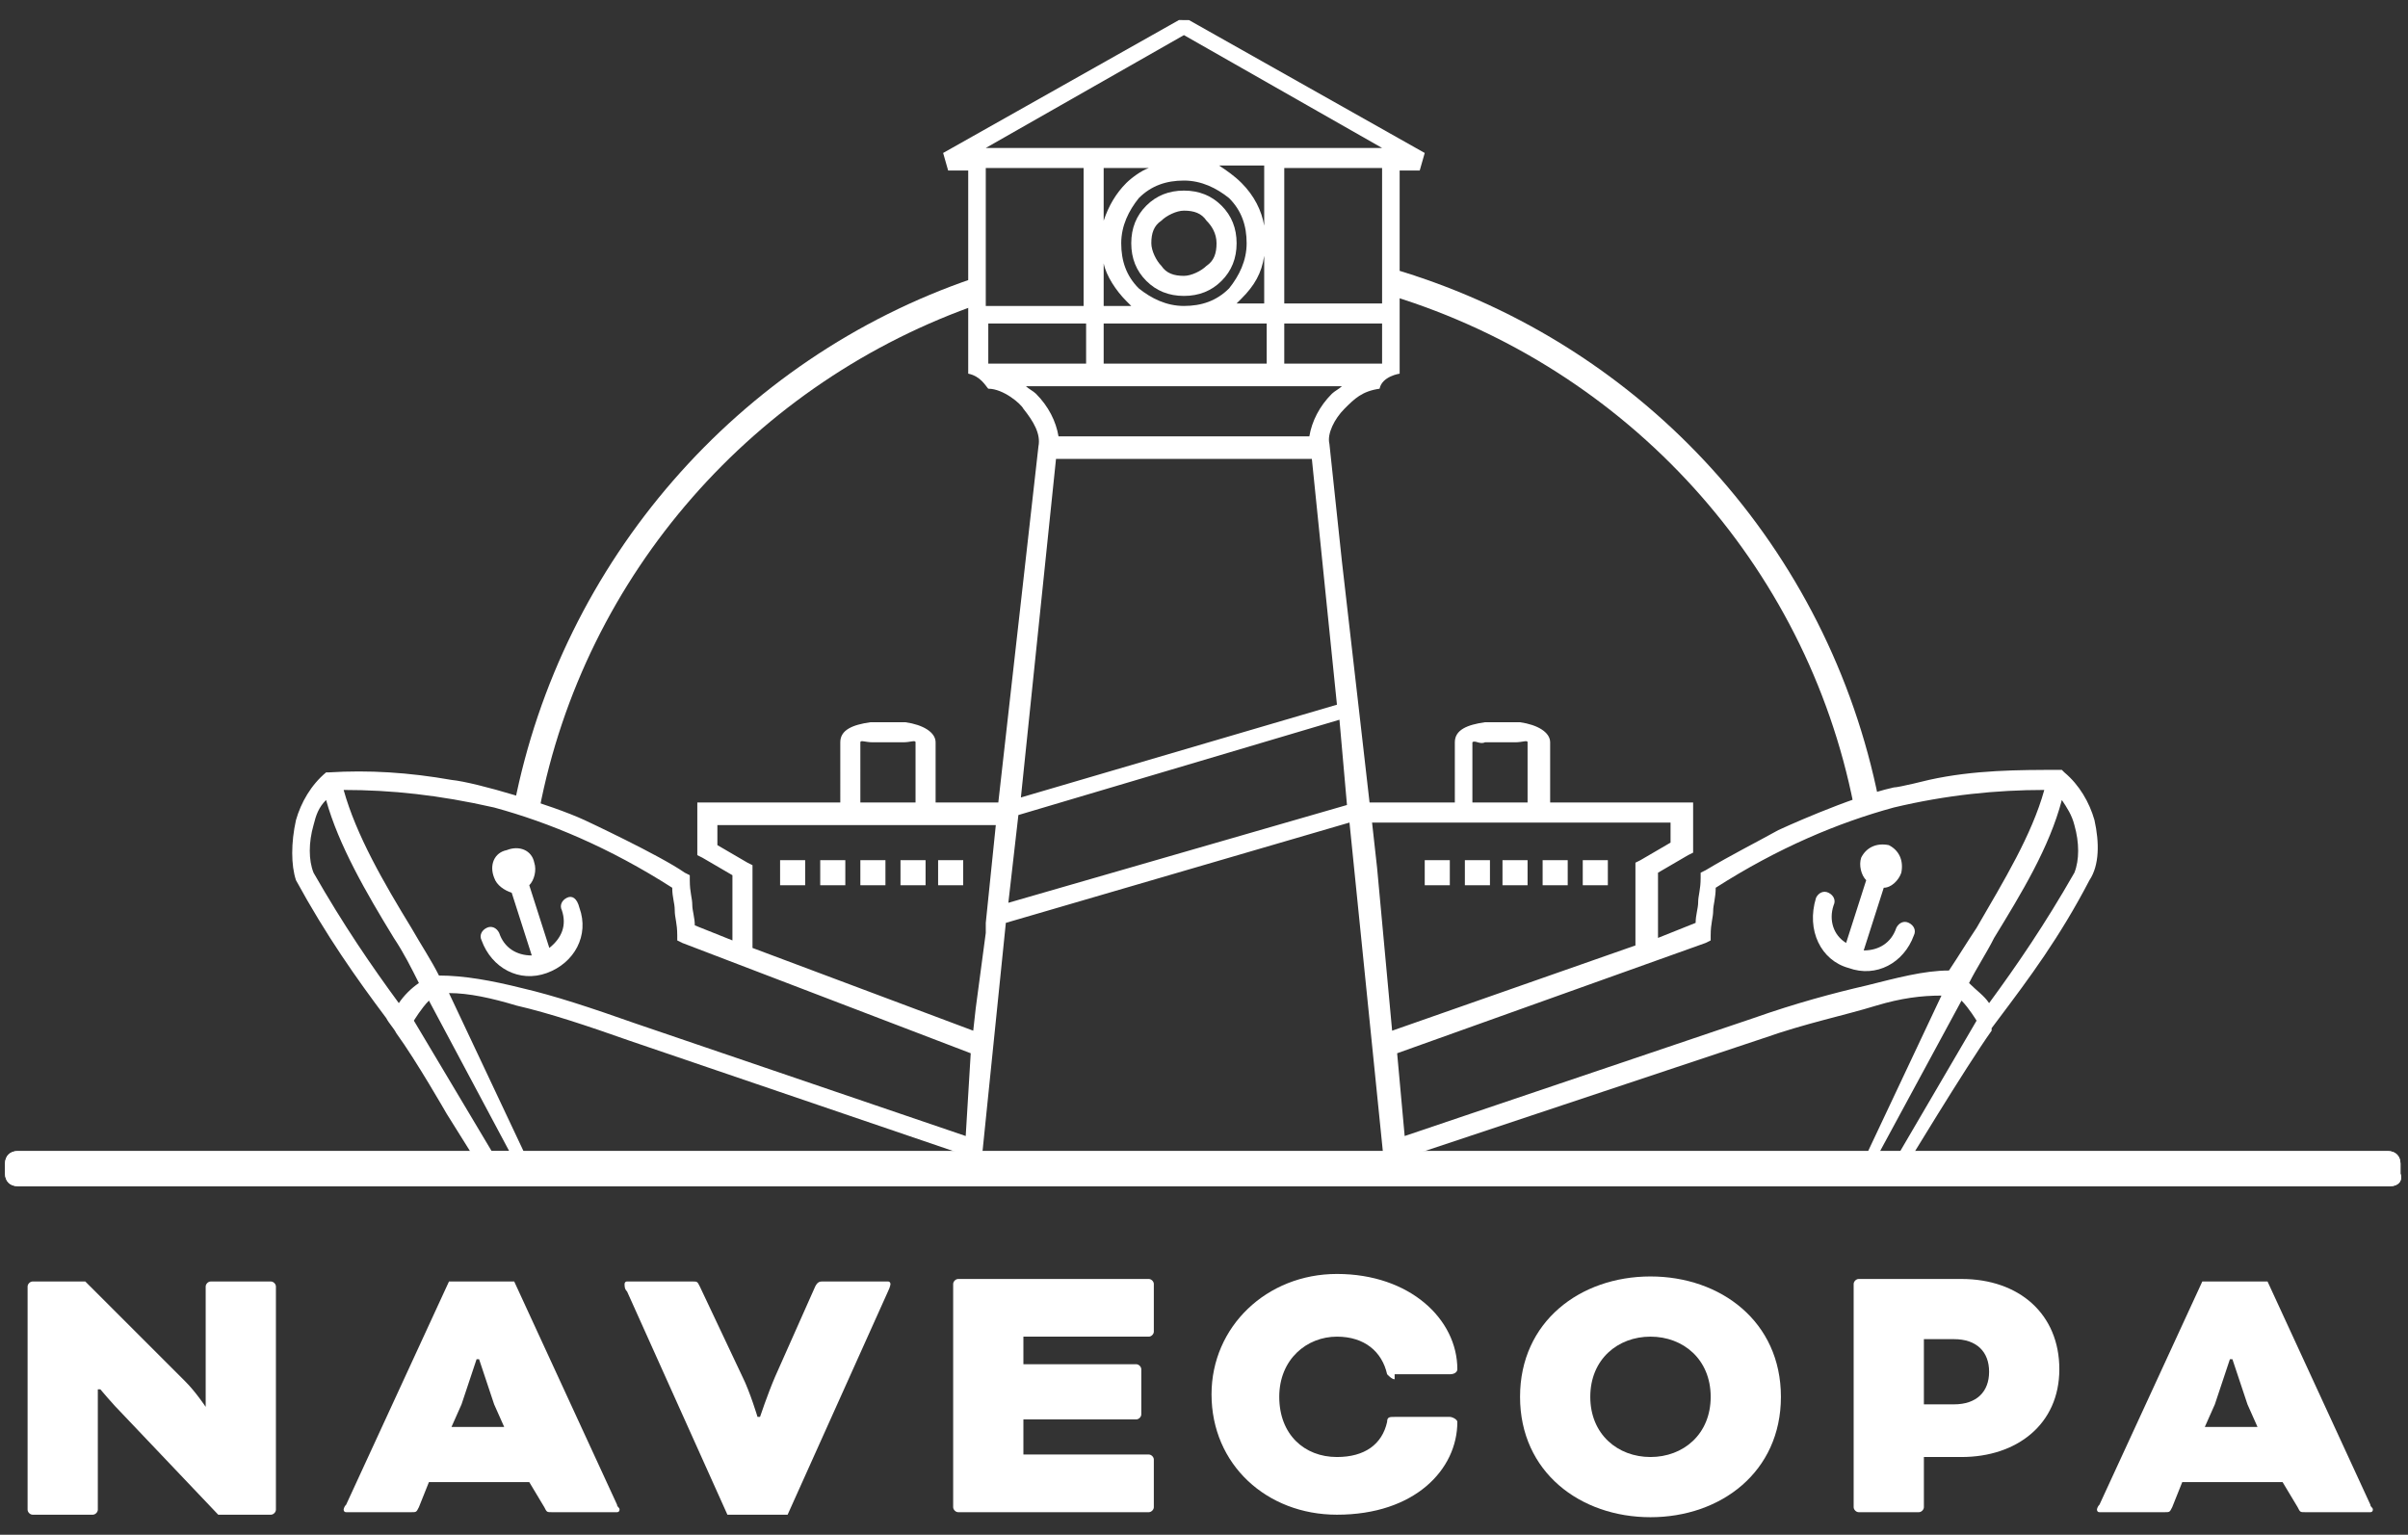 <?xml version="1.0" encoding="utf-8"?>
<!-- Generator: Adobe Illustrator 25.2.1, SVG Export Plug-In . SVG Version: 6.00 Build 0)  -->
<svg version="1.1" id="Capa_1" xmlns="http://www.w3.org/2000/svg" xmlns:xlink="http://www.w3.org/1999/xlink" x="0px" y="0px"
	 viewBox="0 0 96 61.2" style="enable-background:new 0 0 96 61.2;" xml:space="preserve">
<rect x="0" y="0" width="96" height="61.2" fill="#333333" stroke="none"/>
<style type="text/css">
	.st0{fill:#FFFFFF;}
	.st1{fill:none;}
</style>
<g>
	<g>
		<path class="st0" d="M21.5,32.3l-1-0.2c1.9-9.7,8.9-17.8,18.3-21l0.3,1C30.1,15.2,23.3,22.9,21.5,32.3z"/>
		<path class="st0" d="M73.9,32.1c-1.9-9.6-9-17.4-18.4-20.3l0.3-1c9.8,3,17.1,11.1,19.1,21.1L73.9,32.1z"/>
		<path class="st0" d="M22.6,35.8c-0.2,0.1-0.3,0.3-0.2,0.5c0.2,0.6,0,1.1-0.5,1.5l-0.8-2.5c0.2-0.2,0.3-0.6,0.2-0.9
			c-0.1-0.5-0.6-0.7-1.1-0.5c-0.5,0.1-0.7,0.6-0.5,1.1c0.1,0.3,0.4,0.5,0.7,0.6l0.8,2.5c-0.6,0-1.1-0.3-1.3-0.9
			c-0.1-0.2-0.3-0.3-0.5-0.2c-0.2,0.1-0.3,0.3-0.2,0.5c0.4,1.1,1.5,1.7,2.6,1.3c1.1-0.4,1.7-1.5,1.3-2.6
			C23,35.8,22.8,35.7,22.6,35.8z"/>
		<path class="st0" d="M73.7,38.6c1.1,0.4,2.2-0.2,2.6-1.3c0.1-0.2,0-0.4-0.2-0.5c-0.2-0.1-0.4,0-0.5,0.2c-0.2,0.6-0.7,0.9-1.3,0.9
			l0.8-2.5c0.3,0,0.6-0.3,0.7-0.6c0.1-0.5-0.1-0.9-0.5-1.1c-0.5-0.1-0.9,0.1-1.1,0.5c-0.1,0.3,0,0.7,0.2,0.9l-0.8,2.5
			c-0.5-0.3-0.7-0.9-0.5-1.5c0.1-0.2,0-0.4-0.2-0.5c-0.2-0.1-0.4,0-0.5,0.2C72,37.1,72.6,38.3,73.7,38.6z"/>
		<path class="st0" d="M45.7,8.2L45.7,8.2c-0.4,0.4-0.6,0.9-0.6,1.5c0,0.6,0.2,1.1,0.6,1.5l0,0c0.4,0.4,0.9,0.6,1.5,0.6
			c0.6,0,1.1-0.2,1.5-0.6h0c0.4-0.4,0.6-0.9,0.6-1.5c0-0.6-0.2-1.1-0.6-1.5h0c-0.4-0.4-0.9-0.6-1.5-0.6C46.6,7.6,46.1,7.8,45.7,8.2z
			 M48.5,9.7c0,0.4-0.1,0.7-0.4,0.9l0,0c-0.2,0.2-0.6,0.4-0.9,0.4c-0.4,0-0.7-0.1-0.9-0.4v0c-0.2-0.2-0.4-0.6-0.4-0.9
			c0-0.4,0.1-0.7,0.4-0.9v0c0.2-0.2,0.6-0.4,0.9-0.4c0.4,0,0.7,0.1,0.9,0.4l0,0C48.3,9,48.5,9.3,48.5,9.7z"/>
		<rect x="59.9" y="34.3" class="st0" width="1" height="1"/>
		<rect x="61.5" y="34.3" class="st0" width="1" height="1"/>
		<rect x="35.9" y="34.3" class="st0" width="1" height="1"/>
		<rect x="32.7" y="34.3" class="st0" width="1" height="1"/>
		<rect x="56.8" y="34.3" class="st0" width="1" height="1"/>
		<rect x="58.4" y="34.3" class="st0" width="1" height="1"/>
		<rect x="37.4" y="34.3" class="st0" width="1" height="1"/>
		<rect x="34.3" y="34.3" class="st0" width="1" height="1"/>
		<rect x="31.1" y="34.3" class="st0" width="1" height="1"/>
		<rect x="63.1" y="34.3" class="st0" width="1" height="1"/>
		<path class="st1" d="M15.6,37.4c-1.1-1.8-2.2-3.6-2.7-5.5c-0.2,0.3-0.4,0.6-0.5,1c-0.2,0.7-0.2,1.4,0,1.9c1.2,2.1,2.3,3.7,3.4,5.2
			c0.2-0.3,0.5-0.5,0.8-0.8C16.4,38.6,16,38,15.6,37.4z"/>
		<g>
			<path class="st0" d="M4.9,56.4c-0.4-0.4-0.9-1-0.9-1H3.9v4.8c0,0.1-0.1,0.2-0.2,0.2H1.3c-0.1,0-0.2-0.1-0.2-0.2v-8.9
				c0-0.1,0.1-0.2,0.2-0.2h2.1l4,4c0.4,0.4,0.8,1,0.8,1h0v-4.8c0-0.1,0.1-0.2,0.2-0.2h2.4c0.1,0,0.2,0.1,0.2,0.2v8.9
				c0,0.1-0.1,0.2-0.2,0.2H8.7L4.9,56.4z"/>
			<path class="st0" d="M21.1,59.1h-4l-0.4,1c-0.1,0.2-0.1,0.2-0.3,0.2h-2.6c-0.1,0-0.1-0.1-0.1-0.1c0,0,0-0.1,0.1-0.2l4.1-8.9h2.6
				l4.1,8.9c0,0.1,0.1,0.1,0.1,0.2c0,0,0,0.1-0.1,0.1h-2.6c-0.2,0-0.2,0-0.3-0.2L21.1,59.1z M18,56.9h2.1L19.7,56
				c-0.2-0.6-0.6-1.8-0.6-1.8H19c0,0-0.4,1.2-0.6,1.8L18,56.9z"/>
			<path class="st0" d="M29.6,54.9c0.3,0.6,0.6,1.6,0.6,1.6h0.1c0,0,0.3-0.9,0.6-1.6l1.6-3.6c0.1-0.2,0.2-0.2,0.3-0.2h2.6
				c0.1,0,0.1,0.1,0.1,0.1c0,0,0,0.1-0.1,0.3l-4,8.9H29l-4-8.9c-0.1-0.1-0.1-0.2-0.1-0.3c0,0,0-0.1,0.1-0.1h2.6c0.2,0,0.2,0,0.3,0.2
				L29.6,54.9z"/>
			<path class="st0" d="M40.8,56.7V58h5c0.1,0,0.2,0.1,0.2,0.2v1.9c0,0.1-0.1,0.2-0.2,0.2h-7.6c-0.1,0-0.2-0.1-0.2-0.2v-8.9
				c0-0.1,0.1-0.2,0.2-0.2h7.6c0.1,0,0.2,0.1,0.2,0.2v1.9c0,0.1-0.1,0.2-0.2,0.2h-5v1.1h4.5c0.1,0,0.2,0.1,0.2,0.2v1.8
				c0,0.1-0.1,0.2-0.2,0.2H40.8z"/>
			<path class="st0" d="M55.6,55c-0.1,0-0.2-0.1-0.3-0.2c-0.2-0.9-0.9-1.5-2-1.5c-1.2,0-2.3,0.9-2.3,2.4c0,1.5,1,2.4,2.3,2.4
				c1.1,0,1.8-0.5,2-1.4c0-0.2,0.1-0.2,0.3-0.2h2.2c0.1,0,0.3,0.1,0.3,0.2c0,1.9-1.7,3.7-4.8,3.7c-2.8,0-5-2-5-4.8
				c0-2.7,2.2-4.8,5-4.8c2.9,0,4.8,1.8,4.8,3.8c0,0.1-0.1,0.2-0.3,0.2H55.6z"/>
			<path class="st0" d="M71,55.7c0,3-2.4,4.8-5.2,4.8c-2.8,0-5.2-1.8-5.2-4.8c0-3,2.4-4.8,5.2-4.8C68.6,50.9,71,52.7,71,55.7z
				 M63.4,55.7c0,1.5,1.1,2.4,2.4,2.4s2.4-0.9,2.4-2.4c0-1.5-1.1-2.4-2.4-2.4S63.4,54.2,63.4,55.7z"/>
			<path class="st0" d="M74.1,60.3c-0.1,0-0.2-0.1-0.2-0.2v-8.9c0-0.1,0.1-0.2,0.2-0.2h4.1c2.3,0,3.9,1.4,3.9,3.6
				c0,2.2-1.7,3.5-3.9,3.5h-1.5v2c0,0.1-0.1,0.2-0.2,0.2H74.1z M76.7,53.4V56h1.2c0.9,0,1.4-0.5,1.4-1.3s-0.5-1.3-1.4-1.3H76.7z"/>
			<path class="st0" d="M91,59.1h-4l-0.4,1c-0.1,0.2-0.1,0.2-0.3,0.2h-2.6c-0.1,0-0.1-0.1-0.1-0.1c0,0,0-0.1,0.1-0.2l4.1-8.9h2.6
				l4.1,8.9c0,0.1,0.1,0.1,0.1,0.2c0,0,0,0.1-0.1,0.1h-2.6c-0.2,0-0.2,0-0.3-0.2L91,59.1z M87.9,56.9H90L89.6,56
				c-0.2-0.6-0.6-1.8-0.6-1.8h-0.1c0,0-0.4,1.2-0.6,1.8L87.9,56.9z"/>
		</g>
		<path class="st1" d="M16.5,40.7l3.1,5.2h0.7l-3.2-6C16.7,40.2,16.5,40.7,16.5,40.7z"/>
		<path class="st1" d="M52.3,17.3c0.1-0.5,0.3-1.2,0.9-1.7c0.1-0.1,0.2-0.2,0.4-0.3H40.9c0.1,0.1,0.3,0.2,0.4,0.3
			c0.5,0.5,0.8,1.1,0.9,1.7H52.3z"/>
		<rect x="39.4" y="12.9" class="st1" width="3.9" height="1.6"/>
		<path class="st1" d="M27,37.5l0-0.2c0-0.5-0.1-0.7-0.1-1c0-0.2-0.1-0.5-0.1-0.9c-2.5-1.6-4.9-2.6-7.1-3.2c-2.1-0.5-4.1-0.7-6-0.7
			c0.5,1.8,1.6,3.6,2.7,5.5c0.4,0.6,0.7,1.3,1.1,1.9c1,0,2.1,0.2,3.3,0.5c1.3,0.3,2.8,0.8,4.5,1.4l13.2,4.5l0.3-3.3l-11.6-4.4
			L27,37.5z"/>
		<path class="st1" d="M36.5,29.6L36.5,29.6c0-0.1-0.2,0.1-0.5,0c-0.2,0-0.4,0-0.6,0c-0.2,0-0.4,0-0.6,0c-0.3,0-0.5-0.1-0.5,0V32
			h2.2V29.6z"/>
		<polygon class="st1" points="47.2,1.4 39.3,5.9 55.1,5.9 		"/>
		<path class="st1" d="M44,8.9c0.1-0.6,0.5-1.1,0.9-1.5c0.3-0.3,0.6-0.5,0.9-0.7H44V8.9z"/>
		<rect x="51.2" y="6.7" class="st1" width="3.9" height="5.5"/>
		<rect x="51.2" y="12.9" class="st1" width="3.9" height="1.6"/>
		<rect x="39.4" y="6.7" class="st1" width="3.9" height="5.5"/>
		<path class="st1" d="M58.8,32h2.2v-2.4c0-0.1-0.2,0-0.5,0c-0.2,0-0.4,0-0.6,0c-0.2,0-0.4,0-0.6,0c-0.3,0-0.5-0.1-0.5,0l0,0V32z"/>
		<path class="st1" d="M50.4,6.7h-1.8c0.3,0.2,0.7,0.4,0.9,0.7c0.5,0.5,0.8,1,0.9,1.7V6.7z"/>
		<path class="st1" d="M50.4,10.3c-0.1,0.7-0.4,1.3-0.9,1.7c-0.1,0.1-0.1,0.1-0.2,0.2h1.1V10.3z"/>
		<path class="st1" d="M45.4,11.4c0.5,0.5,1.1,0.7,1.8,0.7c0.7,0,1.3-0.3,1.8-0.7c0.5-0.5,0.7-1.1,0.7-1.8c0-0.7-0.3-1.3-0.7-1.8
			c-0.5-0.5-1.1-0.7-1.8-0.7c-0.7,0-1.3,0.3-1.8,0.7C45,8.3,44.7,9,44.7,9.7C44.7,10.3,45,11,45.4,11.4z"/>
		<polygon class="st1" points="44,14.5 50.4,14.5 50.4,12.9 47.2,12.9 47.2,12.9 47.2,12.9 44,12.9 		"/>
		<path class="st1" d="M44,12.1h1.1C45,12.1,44.9,12,44.9,12c-0.4-0.4-0.7-0.9-0.9-1.5V12.1z"/>
		<polygon class="st1" points="39.7,32.8 28.6,32.8 28.6,33.7 29.8,34.4 30,34.5 30,37.8 38.8,41.2 38.9,40.2 38.9,40.2 38.9,40.2 
					"/>
		<path class="st1" d="M74.9,46h0.8l3.1-5.3c0,0-0.3-0.5-0.6-0.8L74.9,46z"/>
		<path class="st1" d="M82.3,31.9c-0.5,1.8-1.6,3.7-2.7,5.5c-0.4,0.6-0.7,1.2-1,1.8c0.3,0.3,0.6,0.5,0.8,0.8
			c1.1-1.5,2.2-3.1,3.4-5.2c0.2-0.5,0.2-1.2,0-1.9C82.6,32.5,82.5,32.2,82.3,31.9z"/>
		<polygon class="st1" points="65.3,34.5 65.5,34.4 66.6,33.7 66.6,32.8 54.7,32.8 54.9,34.6 55.6,41.5 65.3,37.8 		"/>
		<path class="st1" d="M74.6,39.4c1.2-0.3,2.3-0.6,3.3-0.6c0.3-0.6,0.7-1.1,1.1-1.7c1.1-1.8,2.2-3.7,2.7-5.5c-1.9,0-3.8,0.2-6,0.7
			c-2.2,0.6-4.6,1.6-7.1,3.2c0,0.4-0.1,0.6-0.1,0.9c0,0.3-0.1,0.5-0.1,1l0,0.2l-0.2,0.1l-12.3,4.7l0.4,3L70,40.6
			C71.8,40.1,73.2,39.7,74.6,39.4z"/>
		<path class="st0" d="M83.5,32.7c-0.2-0.7-0.6-1.4-1.2-1.9l-0.1-0.1l-0.1,0c-1.6,0-3.4,0-5.2,0.4c0,0-1.2,0.3-1.4,0.3
			c-1.8,0.4-4.6,1.7-4.6,1.7c-0.9,0.5-1.9,1-2.9,1.6l-0.2,0.1l0,0.2c0,0.5-0.1,0.7-0.1,1c0,0.2-0.1,0.5-0.1,0.8l-1.5,0.6v-2.6
			l1.2-0.7l0.2-0.1V32h-5.7v-2.4c0-0.4-0.5-0.7-1.2-0.8c-0.2,0-0.4,0-0.7,0c-0.2,0-0.5,0-0.7,0c-0.7,0.1-1.2,0.3-1.2,0.8h0V32h-3.4
			l-0.4-3.5l-0.7-6.1l0,0l0,0l-0.5-4.7l0,0c-0.1-0.4,0.2-1,0.6-1.4c0.4-0.4,0.7-0.7,1.4-0.8c0.1-0.5,0.8-0.6,0.8-0.6l0-8.1h0.8
			l0.2-0.7l-9.4-5.3H47l-9.4,5.3l0.2,0.7h0.8v8.1c0.5,0.1,0.7,0.5,0.8,0.6c0.6,0,1.3,0.6,1.4,0.8c0.4,0.5,0.7,1,0.6,1.5l0,0L39.8,32
			h-2.5v-2.4h0c0-0.4-0.5-0.7-1.2-0.8c-0.2,0-0.4,0-0.7,0c-0.2,0-0.5,0-0.7,0c-0.7,0.1-1.2,0.3-1.2,0.8V32h-5.7v2.1l0.2,0.1l1.2,0.7
			v2.6l-1.5-0.6c0-0.3-0.1-0.6-0.1-0.8c0-0.3-0.1-0.5-0.1-1l0-0.2l-0.2-0.1c-1-0.7-4-2.1-4-2.1C22,32.1,19,31.2,18,31.1
			c-1.7-0.3-3.3-0.4-4.9-0.3l-0.1,0L13,30.8c-0.6,0.5-1,1.2-1.2,1.9c-0.2,0.9-0.2,1.8,0,2.4l0,0l0,0c1.2,2.2,2.4,3.9,3.6,5.5
			c0.1,0.2,0.3,0.4,0.4,0.6c0.8,1.1,2,3.2,2,3.2l1.5,2.4h56.5c0,0,2.6-4.3,3.6-5.7l0,0l0-0.1l0,0l0.3-0.4c1.2-1.6,2.4-3.2,3.6-5.5
			l0,0l0,0C83.7,34.5,83.7,33.6,83.5,32.7z M59.2,29.6c0.2,0,0.4,0,0.6,0c0.2,0,0.4,0,0.6,0c0.3,0,0.5-0.1,0.5,0V32h-2.2v-2.4l0,0
			C58.8,29.5,59,29.7,59.2,29.6z M53.7,32.1l-13.5,3.9l0.4-3.5l12.8-3.8L53.7,32.1z M55.1,14.5h-3.9v-1.6h3.9V14.5z M55.1,12.1h-3.9
			V6.7h3.9V12.1z M39.3,5.9l7.9-4.5l7.9,4.5H39.3z M44.9,7.3c-0.4,0.4-0.7,0.9-0.9,1.5V6.7h1.8C45.5,6.8,45.1,7.1,44.9,7.3z
			 M47.2,7.2c0.7,0,1.3,0.3,1.8,0.7c0.5,0.5,0.7,1.1,0.7,1.8c0,0.7-0.3,1.3-0.7,1.8c-0.5,0.5-1.1,0.7-1.8,0.7
			c-0.7,0-1.3-0.3-1.8-0.7c-0.5-0.5-0.7-1.1-0.7-1.8c0-0.7,0.3-1.3,0.7-1.8C45.9,7.4,46.5,7.2,47.2,7.2z M44.9,12
			c0.1,0.1,0.1,0.1,0.2,0.2H44v-1.7C44.1,11,44.5,11.6,44.9,12z M47.2,12.9L47.2,12.9L47.2,12.9h3.3v1.6H44v-1.6H47.2z M49.3,12.1
			c0.1-0.1,0.1-0.1,0.2-0.2c0.5-0.5,0.8-1,0.9-1.7v1.9H49.3z M49.5,7.3c-0.3-0.3-0.6-0.5-0.9-0.7h1.8V9C50.3,8.4,50,7.8,49.5,7.3z
			 M43.2,6.7v5.5h-3.9V6.7H43.2z M39.4,14.5v-1.6h3.9v1.6H39.4z M41.3,15.7c-0.1-0.1-0.3-0.2-0.4-0.3h12.6c-0.1,0.1-0.3,0.2-0.4,0.3
			c-0.5,0.5-0.8,1.1-0.9,1.7H42.2C42.1,16.8,41.8,16.2,41.3,15.7z M42.1,18.3h10.2l1,9.8l-12.6,3.7L42.1,18.3z M34.3,29.6
			c0-0.1,0.2,0,0.5,0c0.2,0,0.4,0,0.6,0c0.2,0,0.4,0,0.6,0c0.3,0,0.5-0.1,0.5,0l0,0V32h-2.2V29.6z M15.9,40
			c-1.1-1.5-2.2-3.1-3.4-5.2c-0.2-0.5-0.2-1.2,0-1.9c0.1-0.4,0.2-0.7,0.5-1c0.5,1.8,1.6,3.7,2.7,5.5c0.4,0.6,0.7,1.2,1,1.8
			C16.4,39.4,16.1,39.7,15.9,40z M19.6,45.9l-3.1-5.2c0,0,0.3-0.5,0.6-0.8l3.2,6H19.6z M21.2,46.6l-3.3-7c0.8,0,1.7,0.2,2.7,0.5
			c1.3,0.3,2.8,0.8,4.5,1.4L38.3,46C36.6,46,21.2,46.6,21.2,46.6z M38.5,45.3l-13.2-4.5c-1.7-0.6-3.2-1.1-4.5-1.4
			c-1.2-0.3-2.3-0.5-3.3-0.5c-0.3-0.6-0.7-1.2-1.1-1.9c-1.1-1.8-2.2-3.7-2.7-5.5c1.9,0,3.8,0.2,6,0.7c2.2,0.6,4.6,1.6,7.1,3.2
			c0,0.4,0.1,0.6,0.1,0.9c0,0.3,0.1,0.5,0.1,1l0,0.2l0.2,0.1L38.7,42L38.5,45.3z M38.9,40.2l-0.1,0.9L30,37.8v-3.3l-0.2-0.1
			l-1.2-0.7v-0.8h11.1l-0.4,3.9c0,0.1,0,0.3,0,0.4l0,0L38.9,40.2L38.9,40.2L38.9,40.2z M39.1,46.6l1-9.8l13.7-4l1.4,13.8H39.1z
			 M54.9,34.6l-0.2-1.8h11.9v0.8l-1.2,0.7l-0.2,0.1v3.3l-9.7,3.4L54.9,34.6z M55.7,42l12.3-4.4l0.2-0.1l0-0.2c0-0.5,0.1-0.7,0.1-1
			c0-0.2,0.1-0.5,0.1-0.9c2.5-1.6,4.9-2.6,7.1-3.2c2.1-0.5,4.1-0.7,6-0.7c-0.5,1.8-1.6,3.6-2.7,5.5c-0.4,0.6-0.7,1.1-1.1,1.7
			c-1,0-2.1,0.3-3.3,0.6c-1.3,0.3-2.8,0.7-4.5,1.3l-13.9,4.7L55.7,42z M56.2,46.1l14.1-4.7c1.7-0.6,3.2-0.9,4.5-1.3
			c1-0.3,1.8-0.4,2.6-0.4l-3.3,7L56.2,46.1z M75.7,46h-0.8l3.3-6.1c0.3,0.3,0.6,0.8,0.6,0.8L75.7,46z M82.7,34.8
			c-1.2,2.1-2.3,3.7-3.4,5.2c-0.2-0.3-0.5-0.5-0.8-0.8c0.3-0.6,0.7-1.2,1-1.8c1.1-1.8,2.2-3.6,2.7-5.5c0.2,0.3,0.4,0.6,0.5,1
			C82.9,33.6,82.9,34.3,82.7,34.8z"/>
		<path class="st0" d="M95.3,47.3H0.7c-0.3,0-0.5-0.2-0.5-0.5v-0.4c0-0.3,0.2-0.5,0.5-0.5h94.5c0.3,0,0.5,0.2,0.5,0.5v0.4
			C95.8,47.1,95.6,47.3,95.3,47.3z"/>
	</g>
	<path class="st0" d="M95.3,47.3H0.7c-0.3,0-0.5-0.2-0.5-0.5v-0.4c0-0.3,0.2-0.5,0.5-0.5h94.5c0.3,0,0.5,0.2,0.5,0.5v0.4
		C95.8,47.1,95.6,47.3,95.3,47.3z"/>
</g>
</svg>
